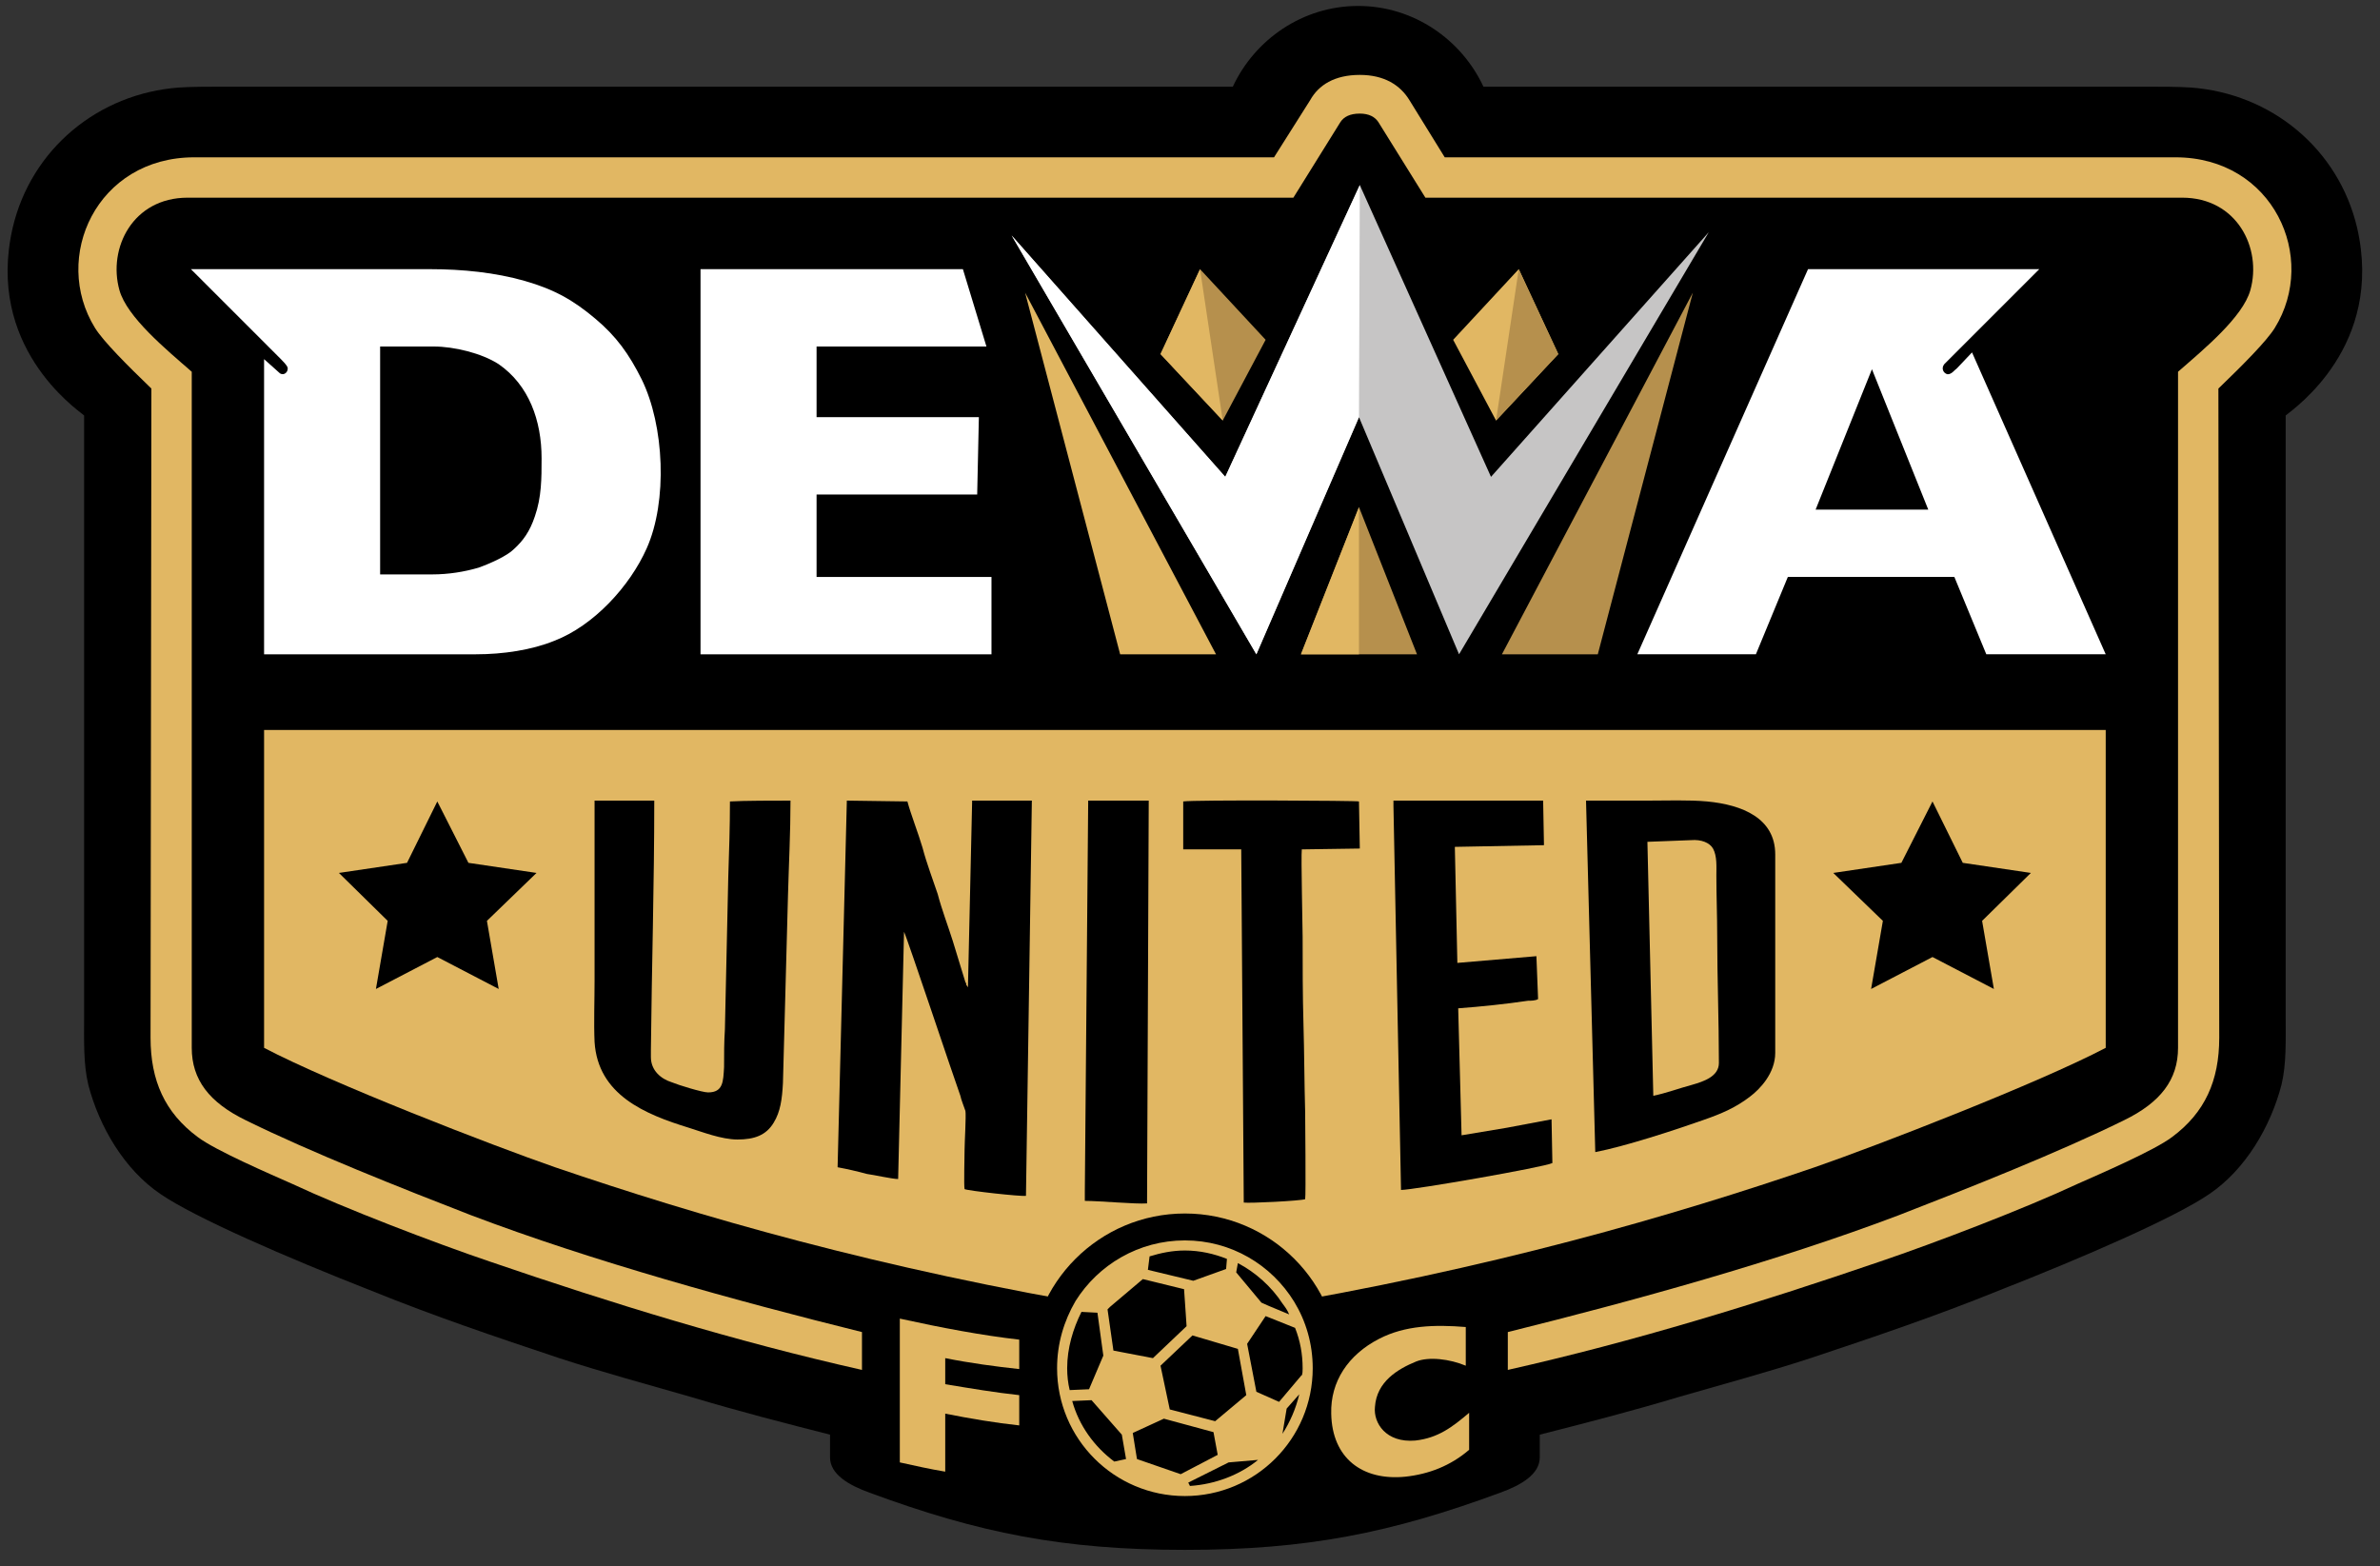 <?xml version="1.0" encoding="UTF-8" standalone="no"?>
<svg
   xmlns:dc="http://purl.org/dc/elements/1.1/"
   xmlns:cc="http://creativecommons.org/ns#"
   xmlns:rdf="http://www.w3.org/1999/02/22-rdf-syntax-ns#"
   xmlns:svg="http://www.w3.org/2000/svg"
   xmlns="http://www.w3.org/2000/svg"
   id="svg87"
   viewBox="0 0 300 197.404"
   style="clip-rule:evenodd;fill-rule:evenodd;image-rendering:optimizeQuality;shape-rendering:geometricPrecision;text-rendering:geometricPrecision"
   version="1.1"
   height="197.404"
   width="300"
   xml:space="preserve"><rect x="0" y="0" width="300" height="197.404" fill="#333333" stroke="none"/>
 <defs
   id="defs4">
  <style
   id="style2"
   type="text/css">
   <![CDATA[
    .fil6 {fill:none}
    .fil5 {fill:black}
    .fil0 {fill:black}
    .fil4 {fill:#B6904D}
    .fil3 {fill:#C6C5C5}
    .fil1 {fill:#E1B763}
    .fil2 {fill:white}
   ]]>
  </style>
 
  
  
  
 </defs>
 <g
   transform="matrix(0.106,0,0,0.106,-9.643,-60.942)"
   id="_2201588779264">
   <path
   class="fil0"
   d="m 1855,678 h 789 c 17,0 36,0 52,1 96,7 176,73 198,167 32,140 -74,214 -85,223 v 713 c 0,31 1,58 -5,83 -13,50 -43,101 -86,130 -41,28 -149,75 -251,115 -74,30 -148,55 -223,80 -52,17 -104,31 -156,46 -60,18 -115,32 -166,45 v 27 c 0,20 -22,33 -47,42 -130,48 -230,68 -375,68 -145,0 -245,-20 -375,-68 -25,-9 -47,-22 -47,-42 v -27 c -51,-13 -106,-27 -166,-45 -52,-15 -104,-29 -156,-46 -75,-25 -149,-50 -223,-80 -102,-40 -210,-87 -251,-115 -43,-29 -73,-80 -86,-130 -6,-25 -5,-52 -5,-83 v -713 c -11,-9 -117,-83 -85,-223 22,-94 102,-160 198,-167 16,-1 35,-1 52,-1 h 875 269 57 c 26,-56 83,-96 149,-96 66,0 123,40 149,96 z"
   id="path7"
   style="fill:#000000" />
   <path
   class="fil1"
   d="m 405,1443 v 378 c 80,42 271,116 346,142 167,57 384,121 667,168 61,8 103,8 164,0 283,-47 500,-111 667,-168 75,-26 266,-100 346,-142 v -378 z"
   id="path9"
   style="fill:#e1b763" />
   <g
   id="g43">
    <path
   class="fil2"
   d="M 854,1026 C 839,996 824,975 799,954 773,932 750,919 715,909 680,899 641,895 602,895 H 318 l 107,107 c 2,2 7,7 8,10 1,5 -4,10 -9,7 l -19,-17 v 351 h 252 c 32,0 66,-5 93,-16 47,-18 90,-65 110,-110 25,-56 21,-146 -6,-201 z M 543,1258 V 987 h 64 c 24,0 57,8 77,21 36,25 51,67 51,112 0,24 0,46 -8,69 -6,18 -14,29 -25,39 -8,8 -28,17 -42,22 -17,5 -36,8 -55,8 z"
   id="path11"
   style="fill:#ffffff" />
    <polygon
   class="fil2"
   points="1270,1261 1062,1261 1062,1163 1253,1163 1255,1071 1062,1071 1062,987 1264,987 1236,895 924,895 924,1353 1270,1353 "
   id="polygon13"
   style="fill:#ffffff" />
    <path
   class="fil2"
   d="m 2038,1353 h 141 l 38,-92 h 198 l 38,92 h 142 l -159,-359 -18,19 c -3,2 -6,7 -11,7 -5,-1 -8,-7 -4,-12 l 113,-113 h -275 z m 212,-172 67,-167 67,167 z"
   id="path15"
   style="fill:#ffffff" />
    <g
   id="g21">
     <polygon
   class="fil3"
   points="1864,1142 2123,851 1826,1353 1707,1071 1585,1353 1294,855 1548,1142 1708,795 "
   id="polygon17"
   style="fill:#c6c5c5" />
     <polygon
   class="fil2"
   points="1294,855 1585,1353 1707,1071 1708,795 1548,1142 "
   id="polygon19"
   style="fill:#ffffff" />
    </g>
    <polygon
   class="fil1"
   points="1310,923 1423,1353 1537,1353 "
   id="polygon23"
   style="fill:#e1b763" />
    <polygon
   class="fil4"
   points="2104,923 1877,1353 1991,1353 "
   id="polygon25"
   style="fill:#b6904d" />
    <polygon
   class="fil4"
   points="1638,1353 1707,1178 1776,1353 "
   id="polygon27"
   style="fill:#b6904d" />
    <polygon
   class="fil1"
   points="1638,1353 1707,1353 1707,1178 "
   id="polygon29"
   style="fill:#e1b763" />
    <g
   id="g35">
     <polygon
   class="fil4"
   points="1596,979 1545,1075 1471,996 1518,895 "
   id="polygon31"
   style="fill:#b6904d" />
     <polygon
   class="fil1"
   points="1471,996 1545,1075 1518,895 "
   id="polygon33"
   style="fill:#e1b763" />
    </g>
    <g
   id="g41">
     <polygon
   class="fil1"
   points="1819,979 1870,1075 1944,996 1897,895 "
   id="polygon37"
   style="fill:#e1b763" />
     <polygon
   class="fil4"
   points="1944,996 1870,1075 1897,895 "
   id="polygon39"
   style="fill:#b6904d" />
    </g>
   </g>
   <g
   id="g65">
    <g
   id="g49">
     <polygon
   class="fil5"
   points="494,1613 575,1601 611,1528 648,1601 729,1613 670,1670 684,1751 611,1713 538,1751 552,1670 "
   id="polygon45"
   style="fill:#000000" />
     <polygon
   class="fil5"
   points="2506,1613 2425,1601 2389,1528 2352,1601 2271,1613 2330,1670 2316,1751 2389,1713 2462,1751 2448,1670 "
   id="polygon47"
   style="fill:#000000" />
    </g>
    <g
   id="g63">
     <path
   class="fil5"
   d="m 865,1823 c 1,-98 4,-197 4,-296 h -71 v 215 c 0,23 -1,49 0,72 4,63 60,86 112,102 16,5 39,14 58,14 20,0 34,-5 43,-20 8,-13 10,-28 11,-47 1,-37 2,-74 3,-111 1,-38 2,-75 3,-112 1,-37 3,-75 3,-113 -18,0 -56,0 -72,1 0,30 -1,60 -2,90 l -4,181 c -1,15 -1,30 -1,45 -1,17 -1,30 -19,30 -7,0 -36,-9 -43,-12 -13,-4 -25,-14 -25,-30 z"
   id="path51"
   style="fill:#000000" />
     <path
   class="fil5"
   d="m 1098,1527 -11,436 c 11,2 24,5 35,8 8,1 30,6 37,6 l 7,-294 c 4,8 59,173 67,195 1,5 4,12 6,18 1,5 -1,38 -1,46 0,8 -1,43 0,47 4,2 67,9 73,8 l 7,-470 h -71 l -5,222 -2,-3 c 0,-1 0,-2 -1,-3 l -15,-49 c -6,-19 -13,-37 -18,-56 -6,-18 -13,-36 -18,-55 -5,-17 -14,-40 -18,-55 z"
   id="path53"
   style="fill:#000000" />
     <path
   class="fil5"
   d="m 1385,1527 -4,465 v 11 c 18,0 60,4 74,3 l 2,-479 z"
   id="path55"
   style="fill:#000000" />
     <path
   class="fil5"
   d="m 1567,1585 3,420 c 7,1 67,-2 73,-4 1,-4 0,-98 0,-104 -1,-35 -1,-70 -2,-104 -1,-35 -1,-70 -1,-104 0,-12 -2,-95 -1,-104 l 69,-1 -1,-56 c -1,-1 -196,-2 -209,0 v 37 20 z"
   id="path57"
   style="fill:#000000" />
     <path
   class="fil5"
   d="m 1748,1533 9,457 c 15,0 170,-27 180,-32 l -1,-52 -53,10 c -18,3 -36,6 -54,9 l -4,-151 c 27,-2 56,-5 83,-9 3,0 9,0 12,-2 l -2,-51 -94,8 -3,-138 106,-2 -1,-53 h -178 z"
   id="path59"
   style="fill:#000000" />
     <path
   class="fil5"
   d="m 1977,1527 11,418 c 36,-7 94,-26 128,-38 23,-8 39,-15 56,-28 12,-9 30,-28 30,-52 v -236 c 0,-43 -39,-59 -81,-63 -22,-2 -48,-1 -71,-1 -24,0 -49,0 -73,0 z m 80,351 -7,-302 52,-2 c 12,-1 22,3 26,10 5,9 4,22 4,32 0,24 1,48 1,72 0,50 2,100 2,151 0,16 -18,22 -32,26 -15,4 -31,10 -46,13 z"
   id="path61"
   style="fill:#000000" />
    </g>
   </g>
   <path
   class="fil1"
   d="m 314,810 h 1315 l 56,-90 c 4,-6 11,-10 23,-10 11,0 18,4 22,10 l 56,90 h 900 c 65,0 95,60 81,110 -9,32 -55,70 -86,97 v 804 c 0,38 -21,65 -64,86 -77,38 -188,82 -268,113 -145,55 -316,102 -465,139 v 45 c 151,-34 297,-79 443,-129 65,-22 172,-63 234,-92 27,-12 92,-40 113,-56 39,-29 56,-67 56,-118 l -1,-772 c 29,-28 57,-56 67,-72 52,-84 -2,-203 -118,-203 h -869 l -42,-68 c -11,-18 -30,-30 -59,-30 -30,0 -49,12 -59,30 l -43,68 H 322 c -116,0 -170,119 -118,203 10,16 38,44 67,72 l -1,772 c 0,51 17,89 56,118 21,16 86,44 113,56 62,29 169,70 234,92 146,50 292,95 443,129 v -45 c -149,-37 -320,-84 -465,-139 -80,-31 -191,-75 -268,-113 -43,-21 -64,-48 -64,-86 v -804 c -31,-27 -77,-65 -86,-97 -14,-50 16,-110 81,-110 z"
   id="path67"
   style="fill:#e1b763" />
   <g
   id="g81">
    <g
   id="g73">
     <circle
   class="fil0"
   cx="1500"
   cy="2202"
   r="184"
   id="circle69"
   style="fill:#000000" />
     <path
   class="fil1"
   d="m 1411,2129 39,-33 49,12 2,29 1,15 -40,38 -47,-9 -7,-49 z m 60,70 38,-36 54,16 10,55 -37,31 -54,-14 z m 120,-75 -30,-36 2,-11 c 21,11 40,28 53,48 3,4 6,8 8,13 l -24,-10 z m -81,-26 -54,-13 2,-16 c 13,-4 27,-7 42,-7 18,0 35,4 50,10 l -1,12 z m -10,-48 c -55,0 -103,29 -130,72 -14,24 -22,51 -22,80 0,84 68,152 152,152 84,0 152,-68 152,-152 0,-29 -8,-56 -22,-79 -27,-44 -75,-73 -130,-73 z m 74,123 22,-33 35,14 c 6,15 9,31 9,48 0,3 0,6 -1,9 v -1 l -27,32 -27,-12 z m -178,-37 7,51 -17,40 -23,1 c -2,-8 -3,-17 -3,-26 0,-24 7,-47 17,-67 z m 79,126 59,16 5,27 -44,23 -52,-18 -5,-31 z m 141,18 5,-30 15,-17 c -4,17 -11,33 -20,47 z m -227,-40 36,41 5,29 -14,3 c -24,-18 -42,-43 -50,-72 z m 115,98 48,-24 35,-3 c -22,18 -51,29 -81,31 z"
   id="path71"
   style="fill:#e1b763" />
    </g>
    <g
   id="g79">
     <path
   class="fil1"
   d="m 1215,2221 v -31 c 30,6 60,10 88,13 v -35 c -44,-5 -92,-14 -142,-25 v 171 c 18,4 36,8 54,11 v -69 c 30,6 60,11 88,14 v -36 c -28,-3 -58,-8 -88,-13 z"
   id="path75"
   style="fill:#e1b763" />
     <path
   class="fil1"
   d="m 1834,2199 v -46 c -37,-3 -72,-2 -103,14 -37,19 -58,51 -57,89 1,53 37,80 88,75 28,-3 54,-13 76,-32 v -44 c -20,17 -37,30 -64,33 -35,3 -50,-21 -48,-40 2,-30 27,-45 49,-54 15,-6 40,-3 59,5 z"
   id="path77"
   style="fill:#e1b763" />
    </g>
   </g>
  </g>
</svg>